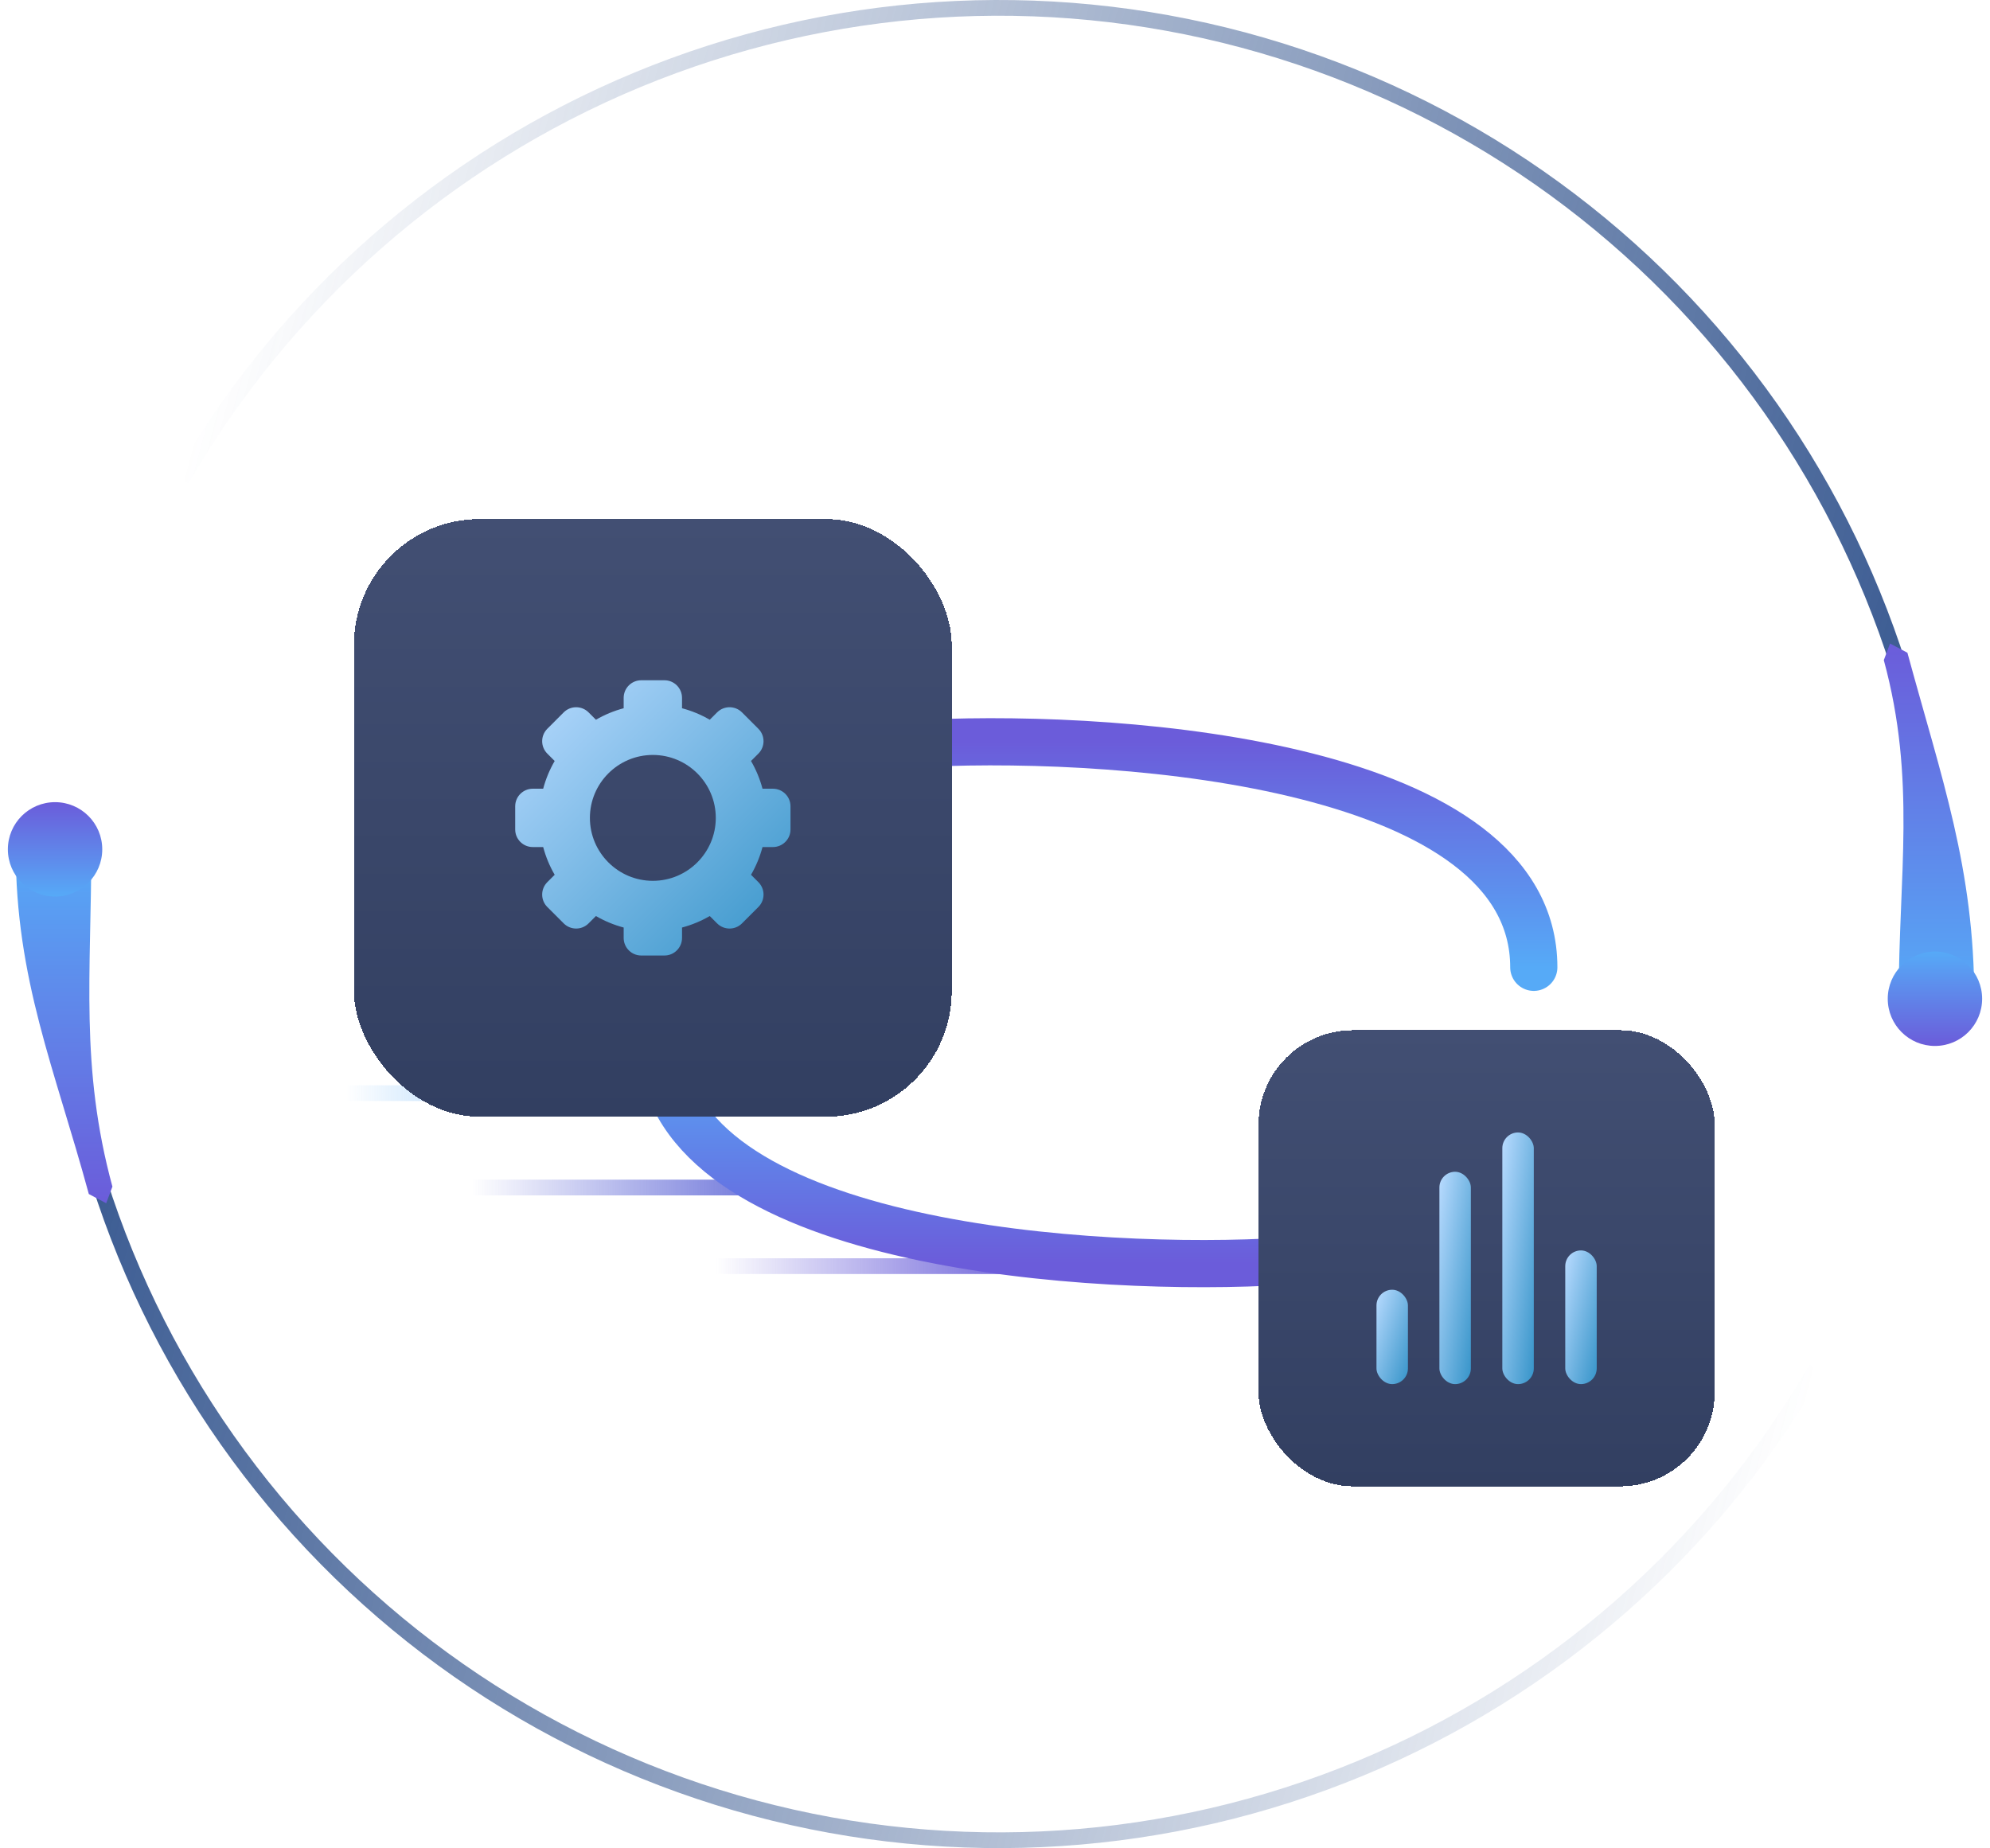 <?xml version="1.0" encoding="UTF-8"?> <svg xmlns="http://www.w3.org/2000/svg" width="253" height="235" viewBox="0 0 253 235" fill="none"> <path d="M7 114C7 140.416 15.716 166.094 31.798 187.051C47.879 208.009 70.426 223.074 95.942 229.911C121.458 236.748 148.517 234.975 172.922 224.866C197.327 214.757 217.715 196.877 230.923 174" stroke="url(#paint0_linear_996_5796)" stroke-width="2"></path> <g filter="url(#filter0_f_996_5796)"> <path d="M84 139L44 139" stroke="url(#paint1_linear_996_5796)" stroke-width="2" stroke-linecap="round"></path> </g> <g filter="url(#filter1_f_996_5796)"> <path d="M100 151L60 151" stroke="url(#paint2_linear_996_5796)" stroke-width="2" stroke-linecap="round"></path> </g> <g filter="url(#filter2_f_996_5796)"> <path d="M131 161L91 161" stroke="url(#paint3_linear_996_5796)" stroke-width="2" stroke-linecap="round"></path> </g> <path d="M118 94.5C143.667 93.333 195 97.4 195 123" stroke="url(#paint4_linear_996_5796)" stroke-width="6" stroke-linecap="round"></path> <path d="M161 160.5C135.333 161.667 84 157.6 84 132" stroke="url(#paint5_linear_996_5796)" stroke-width="6" stroke-linecap="round"></path> <g filter="url(#filter3_d_996_5796)"> <rect x="160" y="121" width="58" height="58" rx="12" fill="url(#paint6_linear_996_5796)" shape-rendering="crispEdges"></rect> <rect x="175" y="154" width="4" height="12" rx="2" fill="url(#paint7_linear_996_5796)"></rect> <rect x="183" y="139" width="4" height="27" rx="2" fill="url(#paint8_linear_996_5796)"></rect> <rect x="191" y="134" width="4" height="32" rx="2" fill="url(#paint9_linear_996_5796)"></rect> <rect x="199" y="149" width="4" height="17" rx="2" fill="url(#paint10_linear_996_5796)"></rect> </g> <g filter="url(#filter4_d_996_5796)"> <rect x="45" y="56" width="76" height="76" rx="16" fill="url(#paint11_linear_996_5796)" shape-rendering="crispEdges"></rect> <path d="M98.264 90.291H96.942C96.61 89.041 96.115 87.858 95.481 86.765L96.416 85.829C97.29 84.956 97.29 83.541 96.416 82.668L94.333 80.584C93.46 79.711 92.044 79.711 91.171 80.584L90.235 81.52C89.143 80.885 87.959 80.39 86.709 80.058V78.736C86.709 77.501 85.708 76.5 84.474 76.5H81.527C80.292 76.5 79.291 77.501 79.291 78.736V80.058C78.041 80.39 76.858 80.885 75.765 81.519L74.829 80.584C73.956 79.711 72.541 79.711 71.667 80.584L69.584 82.668C68.711 83.541 68.711 84.956 69.584 85.829L70.519 86.765C69.885 87.858 69.39 89.041 69.058 90.291H67.736C66.501 90.291 65.5 91.292 65.5 92.527V95.473C65.5 96.708 66.501 97.709 67.736 97.709H69.058C69.39 98.959 69.885 100.143 70.52 101.235L69.584 102.171C68.711 103.044 68.711 104.46 69.584 105.333L71.668 107.416C72.541 108.29 73.956 108.29 74.829 107.416L75.765 106.481C76.858 107.115 78.041 107.61 79.291 107.942V109.264C79.291 110.499 80.292 111.5 81.527 111.5H84.474C85.709 111.5 86.71 110.499 86.71 109.264V107.942C87.96 107.61 89.143 107.115 90.235 106.48L91.171 107.416C92.044 108.29 93.46 108.29 94.333 107.416L96.417 105.333C96.836 104.913 97.072 104.345 97.072 103.752C97.072 103.159 96.836 102.59 96.417 102.171L95.481 101.235C96.115 100.143 96.61 98.959 96.942 97.709H98.264C99.499 97.709 100.5 96.708 100.5 95.473V92.527C100.5 91.292 99.499 90.291 98.264 90.291ZM83 102.003C78.587 102.003 74.997 98.413 74.997 94C74.997 89.587 78.587 85.997 83 85.997C87.413 85.997 91.003 89.587 91.003 94C91.003 98.413 87.413 102.003 83 102.003Z" fill="url(#paint12_linear_996_5796)"></path> </g> <path d="M247 121C247 94.584 238.284 68.906 222.202 47.949C206.121 26.991 183.574 11.926 158.058 5.089C132.542 -1.748 105.483 0.025 81.078 10.134C56.673 20.244 36.285 38.123 23.077 61" stroke="url(#paint13_linear_996_5796)" stroke-width="2"></path> <g filter="url(#filter5_f_996_5796)"> <path d="M242.5 83C246.86 99.034 251 110.401 251 127H241.392C241.392 111.228 243.642 99.176 239.5 83.941L240.292 81.829L242.5 83Z" fill="url(#paint14_linear_996_5796)"></path> </g> <g filter="url(#filter6_f_996_5796)"> <path d="M11.292 151.829C6.932 135.795 2 124.599 2 108H11.608C11.608 123.772 10.149 135.653 14.292 150.887L13.5 153L11.292 151.829Z" fill="url(#paint15_linear_996_5796)"></path> </g> <circle cx="6" cy="6" r="6" transform="matrix(1 0 0 -1 240 133)" fill="url(#paint16_linear_996_5796)"></circle> <circle cx="7" cy="108" r="6" fill="url(#paint17_linear_996_5796)"></circle> <defs> <filter id="filter0_f_996_5796" x="41" y="136" width="46" height="6" filterUnits="userSpaceOnUse" color-interpolation-filters="sRGB"> <feFlood flood-opacity="0" result="BackgroundImageFix"></feFlood> <feBlend mode="normal" in="SourceGraphic" in2="BackgroundImageFix" result="shape"></feBlend> <feGaussianBlur stdDeviation="1" result="effect1_foregroundBlur_996_5796"></feGaussianBlur> </filter> <filter id="filter1_f_996_5796" x="57" y="148" width="46" height="6" filterUnits="userSpaceOnUse" color-interpolation-filters="sRGB"> <feFlood flood-opacity="0" result="BackgroundImageFix"></feFlood> <feBlend mode="normal" in="SourceGraphic" in2="BackgroundImageFix" result="shape"></feBlend> <feGaussianBlur stdDeviation="1" result="effect1_foregroundBlur_996_5796"></feGaussianBlur> </filter> <filter id="filter2_f_996_5796" x="88" y="158" width="46" height="6" filterUnits="userSpaceOnUse" color-interpolation-filters="sRGB"> <feFlood flood-opacity="0" result="BackgroundImageFix"></feFlood> <feBlend mode="normal" in="SourceGraphic" in2="BackgroundImageFix" result="shape"></feBlend> <feGaussianBlur stdDeviation="1" result="effect1_foregroundBlur_996_5796"></feGaussianBlur> </filter> <filter id="filter3_d_996_5796" x="130" y="101" width="118" height="118" filterUnits="userSpaceOnUse" color-interpolation-filters="sRGB"> <feFlood flood-opacity="0" result="BackgroundImageFix"></feFlood> <feColorMatrix in="SourceAlpha" type="matrix" values="0 0 0 0 0 0 0 0 0 0 0 0 0 0 0 0 0 0 127 0" result="hardAlpha"></feColorMatrix> <feOffset dy="10"></feOffset> <feGaussianBlur stdDeviation="15"></feGaussianBlur> <feComposite in2="hardAlpha" operator="out"></feComposite> <feColorMatrix type="matrix" values="0 0 0 0 0 0 0 0 0 0 0 0 0 0 0 0 0 0 0.2 0"></feColorMatrix> <feBlend mode="normal" in2="BackgroundImageFix" result="effect1_dropShadow_996_5796"></feBlend> <feBlend mode="normal" in="SourceGraphic" in2="effect1_dropShadow_996_5796" result="shape"></feBlend> </filter> <filter id="filter4_d_996_5796" x="15" y="36" width="136" height="136" filterUnits="userSpaceOnUse" color-interpolation-filters="sRGB"> <feFlood flood-opacity="0" result="BackgroundImageFix"></feFlood> <feColorMatrix in="SourceAlpha" type="matrix" values="0 0 0 0 0 0 0 0 0 0 0 0 0 0 0 0 0 0 127 0" result="hardAlpha"></feColorMatrix> <feOffset dy="10"></feOffset> <feGaussianBlur stdDeviation="15"></feGaussianBlur> <feComposite in2="hardAlpha" operator="out"></feComposite> <feColorMatrix type="matrix" values="0 0 0 0 0 0 0 0 0 0 0 0 0 0 0 0 0 0 0.3 0"></feColorMatrix> <feBlend mode="normal" in2="BackgroundImageFix" result="effect1_dropShadow_996_5796"></feBlend> <feBlend mode="normal" in="SourceGraphic" in2="effect1_dropShadow_996_5796" result="shape"></feBlend> </filter> <filter id="filter5_f_996_5796" x="237.5" y="79.829" width="15.5" height="49.171" filterUnits="userSpaceOnUse" color-interpolation-filters="sRGB"> <feFlood flood-opacity="0" result="BackgroundImageFix"></feFlood> <feBlend mode="normal" in="SourceGraphic" in2="BackgroundImageFix" result="shape"></feBlend> <feGaussianBlur stdDeviation="1" result="effect1_foregroundBlur_996_5796"></feGaussianBlur> </filter> <filter id="filter6_f_996_5796" x="1.52588e-05" y="106" width="16.292" height="49" filterUnits="userSpaceOnUse" color-interpolation-filters="sRGB"> <feFlood flood-opacity="0" result="BackgroundImageFix"></feFlood> <feBlend mode="normal" in="SourceGraphic" in2="BackgroundImageFix" result="shape"></feBlend> <feGaussianBlur stdDeviation="1" result="effect1_foregroundBlur_996_5796"></feGaussianBlur> </filter> <linearGradient id="paint0_linear_996_5796" x1="231" y1="174" x2="7" y2="114" gradientUnits="userSpaceOnUse"> <stop stop-color="#30528C" stop-opacity="0"></stop> <stop offset="1" stop-color="#30528C"></stop> </linearGradient> <linearGradient id="paint1_linear_996_5796" x1="44" y1="139" x2="84" y2="139" gradientUnits="userSpaceOnUse"> <stop stop-color="#56AAF7" stop-opacity="0"></stop> <stop offset="1" stop-color="#56AAF7"></stop> </linearGradient> <linearGradient id="paint2_linear_996_5796" x1="60" y1="151" x2="100" y2="151" gradientUnits="userSpaceOnUse"> <stop stop-color="#636BD7" stop-opacity="0"></stop> <stop offset="1" stop-color="#636BD7"></stop> </linearGradient> <linearGradient id="paint3_linear_996_5796" x1="91" y1="161" x2="131" y2="161" gradientUnits="userSpaceOnUse"> <stop stop-color="#6B60D9" stop-opacity="0"></stop> <stop offset="1" stop-color="#6B60D9"></stop> </linearGradient> <linearGradient id="paint4_linear_996_5796" x1="156.5" y1="94.323" x2="156.5" y2="123" gradientUnits="userSpaceOnUse"> <stop stop-color="#6B5CDA"></stop> <stop offset="1" stop-color="#56AAF7"></stop> </linearGradient> <linearGradient id="paint5_linear_996_5796" x1="122.5" y1="160.677" x2="122.5" y2="132" gradientUnits="userSpaceOnUse"> <stop stop-color="#6B5CDA"></stop> <stop offset="1" stop-color="#56AAF7"></stop> </linearGradient> <linearGradient id="paint6_linear_996_5796" x1="189" y1="121" x2="189" y2="179" gradientUnits="userSpaceOnUse"> <stop stop-color="#424F73"></stop> <stop offset="1" stop-color="#323F61"></stop> </linearGradient> <linearGradient id="paint7_linear_996_5796" x1="175" y1="154" x2="182.2" y2="156.4" gradientUnits="userSpaceOnUse"> <stop stop-color="#B9DBFF"></stop> <stop offset="1" stop-color="#3694C9"></stop> </linearGradient> <linearGradient id="paint8_linear_996_5796" x1="183" y1="139" x2="190.828" y2="140.16" gradientUnits="userSpaceOnUse"> <stop stop-color="#B9DBFF"></stop> <stop offset="1" stop-color="#3694C9"></stop> </linearGradient> <linearGradient id="paint9_linear_996_5796" x1="191" y1="134" x2="198.877" y2="134.985" gradientUnits="userSpaceOnUse"> <stop stop-color="#B9DBFF"></stop> <stop offset="1" stop-color="#3694C9"></stop> </linearGradient> <linearGradient id="paint10_linear_996_5796" x1="199" y1="149" x2="206.58" y2="150.784" gradientUnits="userSpaceOnUse"> <stop stop-color="#B9DBFF"></stop> <stop offset="1" stop-color="#3694C9"></stop> </linearGradient> <linearGradient id="paint11_linear_996_5796" x1="83" y1="56" x2="83" y2="132" gradientUnits="userSpaceOnUse"> <stop stop-color="#424F73"></stop> <stop offset="1" stop-color="#323F61"></stop> </linearGradient> <linearGradient id="paint12_linear_996_5796" x1="65.5" y1="76.5" x2="100.5" y2="111.5" gradientUnits="userSpaceOnUse"> <stop stop-color="#B9DBFF"></stop> <stop offset="1" stop-color="#3694C9"></stop> </linearGradient> <linearGradient id="paint13_linear_996_5796" x1="23" y1="61" x2="247" y2="121" gradientUnits="userSpaceOnUse"> <stop stop-color="#30528C" stop-opacity="0"></stop> <stop offset="1" stop-color="#30528C"></stop> </linearGradient> <linearGradient id="paint14_linear_996_5796" x1="245.25" y1="81.829" x2="245.25" y2="127" gradientUnits="userSpaceOnUse"> <stop stop-color="#6B5CDA"></stop> <stop offset="1" stop-color="#56AAF7"></stop> </linearGradient> <linearGradient id="paint15_linear_996_5796" x1="8.146" y1="153" x2="8.146" y2="108" gradientUnits="userSpaceOnUse"> <stop stop-color="#6B5CDA"></stop> <stop offset="1" stop-color="#56AAF7"></stop> </linearGradient> <linearGradient id="paint16_linear_996_5796" x1="6" y1="0" x2="6" y2="12" gradientUnits="userSpaceOnUse"> <stop stop-color="#6B5CDA"></stop> <stop offset="1" stop-color="#56AAF7"></stop> </linearGradient> <linearGradient id="paint17_linear_996_5796" x1="7" y1="102" x2="7" y2="114" gradientUnits="userSpaceOnUse"> <stop stop-color="#6B5CDA"></stop> <stop offset="1" stop-color="#56AAF7"></stop> </linearGradient> </defs> </svg> 